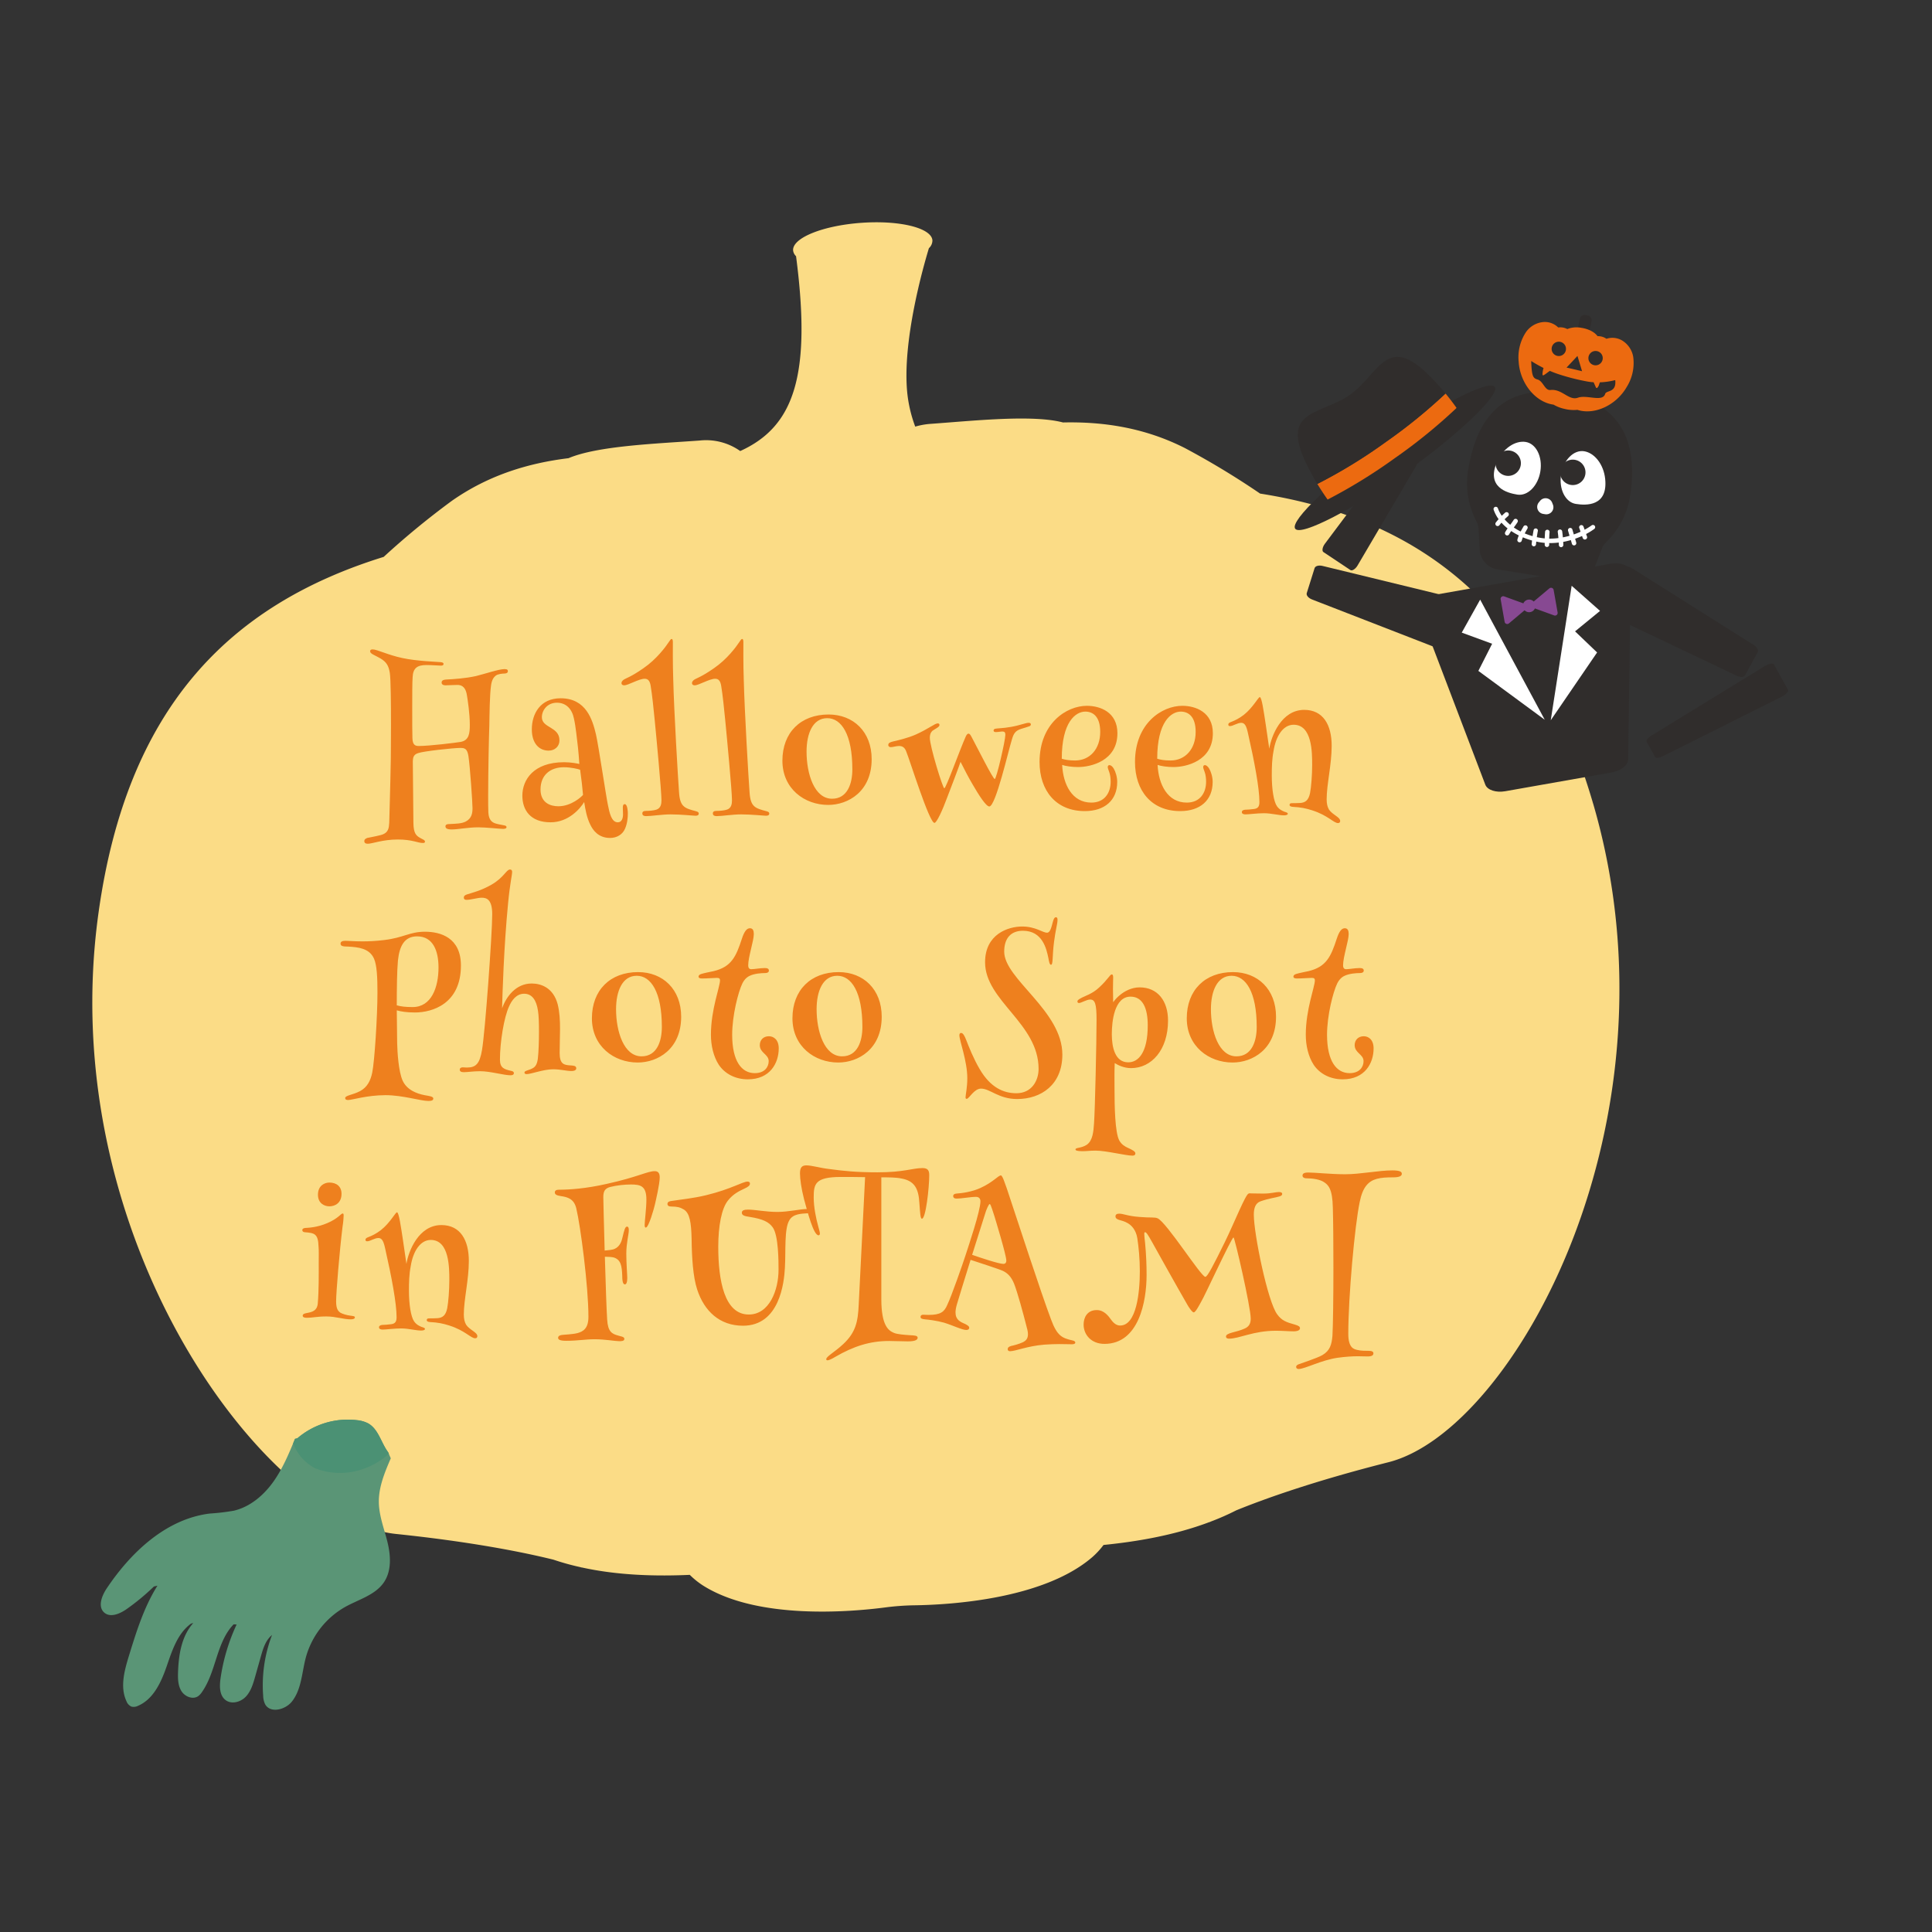 <?xml version="1.0" encoding="UTF-8" standalone="no"?>
<svg
   width="600"
   height="600"
   viewBox="0 0 600 600"
   version="1.1"
   id="svg3"
   sodipodi:docname="event_title_01.svg"
   inkscape:version="1.3.2 (091e20e, 2023-11-25, custom)"
   xmlns:inkscape="http://www.inkscape.org/namespaces/inkscape"
   xmlns:sodipodi="http://sodipodi.sourceforge.net/DTD/sodipodi-0.dtd"
   xmlns="http://www.w3.org/2000/svg"
   xmlns:svg="http://www.w3.org/2000/svg">
  <rect x="0" y="0" width="600" height="600" fill="#333333" stroke="none"/>
  <sodipodi:namedview
     id="namedview3"
     pagecolor="#ffffff"
     bordercolor="#000000"
     borderopacity="0.25"
     inkscape:showpageshadow="2"
     inkscape:pageopacity="0.0"
     inkscape:pagecheckerboard="0"
     inkscape:deskcolor="#d1d1d1"
     inkscape:zoom="1.2691877"
     inkscape:cx="297.82829"
     inkscape:cy="283.64599"
     inkscape:window-width="1646"
     inkscape:window-height="958"
     inkscape:window-x="912"
     inkscape:window-y="1073"
     inkscape:window-maximized="1"
     inkscape:current-layer="svg3" />
  <defs
     id="defs1">
    <clipPath
       id="clip-path">
      <rect
         id="長方形_206"
         data-name="長方形 206"
         width="90.056"
         height="90.101"
         fill="none"
         x="0"
         y="0" />
    </clipPath>
    <clipPath
       id="clip-path-3">
      <rect
         id="長方形_204"
         data-name="長方形 204"
         width="29.74"
         height="16.568"
         fill="none"
         x="0"
         y="0" />
    </clipPath>
    <clipPath
       id="clip-path-4">
      <rect
         id="長方形_207"
         data-name="長方形 207"
         width="135"
         height="141.437"
         fill="none"
         x="0"
         y="0" />
    </clipPath>
    <clipPath
       id="clip-path-5">
      <rect
         id="長方形_208"
         data-name="長方形 208"
         width="46.076"
         height="22.675"
         fill="#302d2c"
         x="0"
         y="0" />
    </clipPath>
  </defs>
  <g
     id="g5"
     transform="translate(-37.181,12.623)">
    <path
       id="パス_258"
       data-name="パス 258"
       d="m 531.981,237.086 c -17.793,-61.043 -53.404,-88.526 -103.468,-96.426 a 249.609,249.609 0 0 0 -23.382,-14.149 c -12.864,-6.507 -25.813,-8.201 -37.827,-7.936 -9.49,-2.491 -27.506,-0.544 -41.059,0.43 a 22.694,22.694 0 0 0 -4.829,0.862 42.346,42.346 0 0 1 -2.441,-10.147 c -1.766,-16.322 5.14,-40.193 6.685,-45.264 a 3.271,3.271 0 0 0 1.093,-2.431 c -0.281,-3.869 -10.192,-6.306 -22.137,-5.443 -11.945,0.864 -21.405,4.701 -21.128,8.571 a 2.914,2.914 0 0 0 0.916,1.787 c 4.812,36.926 -0.525,52.891 -17.338,60.51 a 18.368,18.368 0 0 0 -12.63,-3.258 c -13.557,0.981 -31.665,1.649 -40.693,5.478 -11.933,1.464 -24.503,5.001 -36.298,13.29 a 250,250 0 0 0 -21.107,17.363 c -48.408,15.018 -79.698,47.332 -88.529,110.295 -14.223,101.382 52.371,188.982 92.321,193.138 23.963,2.493 39.976,5.781 48.937,7.992 a 77.4,77.4 0 0 0 8.37,2.321 l 0.346,0.117 -0.006,-0.038 c 11.673,2.578 23.71,2.757 33.623,2.315 a 24.8,24.8 0 0 0 4.079,3.291 c 16.871,10.682 45.598,8.26 56.658,6.82 a 79.777,79.777 0 0 1 9.103,-0.658 c 11.151,-0.164 39.93,-1.896 55.089,-14.892 a 24.838,24.838 0 0 0 3.564,-3.844 c 9.873,-0.987 21.759,-2.897 32.941,-7.126 l 10e-4,0.038 c 0,0 0.129,-0.066 0.325,-0.164 a 77.625,77.625 0 0 0 7.946,-3.502 c 8.546,-3.477 23.925,-9.032 47.28,-14.943 38.943,-9.857 92.247,-106.12 63.598,-204.409"
       fill="#fbdc86" />
    <g
       id="Halloween_Photo_Spot_in_FUTAMI"
       style="font-size:60px;font-family:HennyPenny-Regular, 'Henny Penny';letter-spacing:0.06em;fill:#ee801e"
       aria-label="HalloweenPhoto Spotin FUTAMI">
      <path
         d="m 152.904,189.051 c -0.6,0 -0.78,0.24 -0.78,0.6 0,0.78 1.5,1.2 3.24,2.22 1.8,1.08 2.52,2.22 2.88,4.5 0.3,1.98 0.36,9.6 0.36,16.26 0,5.04 -0.06,9.42 -0.06,10.62 -0.12,7.56 -0.48,18.9 -0.48,19.62 -0.12,1.56 -0.12,3.18 -2.64,3.84 -1.86,0.48 -3.72,0.78 -4.2,0.9 -0.54,0.24 -0.9,0.42 -0.9,1.02 0,0.48 0.36,0.78 1.08,0.78 1.38,0 4.62,-1.32 9.3,-1.32 4.56,0 6.18,1.08 7.8,1.08 0.36,0 0.66,-0.06 0.66,-0.42 0,-0.48 -0.72,-0.72 -1.38,-1.08 -1.26,-0.72 -2.22,-1.32 -2.22,-4.98 0,-3.84 -0.18,-15.48 -0.18,-18.9 0.06,-0.9 0.06,-2.04 1.62,-2.52 1.56,-0.6 11.04,-1.62 13.14,-1.62 1.38,0 2.16,0.24 2.52,2.58 0.48,3.12 1.26,14.4 1.26,16.14 0,1.5 -0.24,3.24 -2.22,4.2 -1.32,0.6 -2.7,0.6 -4.92,0.72 -0.72,0 -1.26,0.12 -1.26,0.72 0,0.48 0.3,0.96 1.92,0.96 1.98,0 5.04,-0.66 8.28,-0.66 2.4,0 6.66,0.48 7.62,0.48 1.08,0 1.14,-0.36 1.14,-0.54 0,-0.24 -0.12,-0.42 -0.66,-0.54 -1.14,-0.24 -2.1,-0.36 -2.94,-0.66 -0.78,-0.3 -1.92,-0.9 -2.04,-3.36 -0.06,-1.26 -0.06,-3.06 -0.06,-5.16 0,-7.56 0.24,-18.84 0.36,-21.66 0.06,-3.66 0.12,-9.84 0.54,-12.66 0.24,-1.74 0.84,-2.52 1.44,-3 0.66,-0.54 2.16,-0.66 2.7,-0.66 0.54,0 1.08,-0.18 1.08,-0.72 0,-0.36 -0.12,-0.66 -1.02,-0.66 -1.8,0 -5.94,1.44 -8.88,2.16 -3.24,0.72 -6.9,0.96 -9.24,1.08 -1.26,0.06 -1.44,0.54 -1.44,0.96 0,0.48 0.42,0.84 1.2,0.84 0.78,0 2.34,-0.12 3.66,-0.12 0.96,0 2.52,0.18 3,3.18 0.24,1.44 0.9,5.7 0.9,9.18 0,2.58 -0.18,4.86 -2.88,5.34 -1.44,0.24 -9.66,1.26 -12.96,1.26 -1.14,0 -1.92,-0.36 -1.98,-2.4 -0.06,-0.9 -0.06,-5.34 -0.06,-9.84 0,-3.72 0,-7.5 0.12,-9.12 0.12,-2.88 1.5,-3.78 4.26,-3.78 1.86,0 3.66,0.18 4.5,0.18 0.42,0 0.84,-0.06 0.84,-0.54 0,-0.36 -0.36,-0.48 -0.9,-0.54 -1.2,-0.12 -7.32,-0.3 -11.82,-1.26 -4.56,-0.96 -7.92,-2.7 -9.3,-2.7 z m 54.66,31.44 c 1.86,0 3.36,-1.26 3.36,-3.18 0,-4.32 -5.46,-3.78 -5.46,-7.2 0,-2.1 1.62,-4.5 4.68,-4.5 2.82,0 4.68,1.92 5.28,4.92 0.6,2.64 0.9,6.24 1.26,9.06 0.18,1.68 0.3,3.36 0.42,5.04 -0.54,-0.12 -2.52,-0.54 -4.74,-0.54 -9.54,0 -12.96,5.52 -12.96,10.38 0,4.56 2.58,8.28 8.76,8.28 5.64,0 9.24,-4.32 10.44,-6.3 0.36,2.34 0.84,4.98 1.92,7.08 0.78,1.62 2.46,4.08 6.12,4.08 2.16,0 3.9,-1.14 4.62,-2.82 0.72,-1.62 0.9,-3.42 0.9,-4.8 0,-0.6 -0.12,-2.88 -0.96,-2.88 -0.48,0 -0.6,0.48 -0.6,1.08 0,0.54 0.06,1.38 0.06,2.1 0,1.26 -0.42,2.46 -1.62,2.46 -1.98,0 -2.58,-2.94 -3.06,-5.34 -0.48,-2.04 -2.94,-18.6 -3.72,-21.96 -1.08,-4.56 -3.06,-11.22 -10.98,-11.22 -6.3,0 -8.94,4.8 -8.94,9.66 0,4.44 2.34,6.6 5.22,6.6 z m 9.78,5.94 c 0.06,0.42 0.3,2.4 0.54,4.2 l 0.36,3.6 c -0.42,0.54 -3.6,3.54 -7.68,3.54 -2.46,0 -5.52,-1.08 -5.52,-5.22 0,-4.56 3.12,-6.9 7.26,-6.9 2.1,0 4.5,0.54 5.04,0.78 z m 28.8,-39.6 c 0,-0.48 -0.06,-1.02 -0.36,-1.02 -0.3,0 -0.48,0.36 -0.9,0.96 -0.96,1.44 -3.72,5.28 -7.92,8.16 -3.96,2.76 -5.46,3.06 -6.18,3.6 -0.36,0.3 -0.6,0.6 -0.6,0.96 0,0.54 0.42,0.72 0.84,0.72 1.26,0 4.56,-2.04 6.36,-2.04 1.14,0 1.62,0.78 1.86,2.16 0.48,2.82 0.9,7.08 1.26,10.68 0.48,4.86 2.1,22.08 2.1,24.9 0,1.08 -0.18,2.4 -1.5,2.88 -0.84,0.3 -2.28,0.42 -3.3,0.42 -0.78,0 -1.14,0.24 -1.14,0.78 0,0.72 0.66,0.84 1.2,0.84 1.56,0 4.98,-0.54 7.56,-0.54 3.24,0 7.08,0.42 7.8,0.42 0.72,0 0.96,-0.3 0.96,-0.66 0,-0.3 -0.12,-0.54 -0.78,-0.72 -3.6,-0.96 -5.04,-1.32 -5.34,-5.88 -0.36,-4.92 -1.56,-25.14 -1.8,-34.98 -0.18,-4.68 -0.12,-10.8 -0.12,-11.64 z m 21.9,0 c 0,-0.48 -0.06,-1.02 -0.36,-1.02 -0.3,0 -0.48,0.36 -0.9,0.96 -0.96,1.44 -3.72,5.28 -7.92,8.16 -3.96,2.76 -5.46,3.06 -6.18,3.6 -0.36,0.3 -0.6,0.6 -0.6,0.96 0,0.54 0.42,0.72 0.84,0.72 1.26,0 4.56,-2.04 6.36,-2.04 1.14,0 1.62,0.78 1.86,2.16 0.48,2.82 0.9,7.08 1.26,10.68 0.48,4.86 2.1,22.08 2.1,24.9 0,1.08 -0.18,2.4 -1.5,2.88 -0.84,0.3 -2.28,0.42 -3.3,0.42 -0.78,0 -1.14,0.24 -1.14,0.78 0,0.72 0.66,0.84 1.2,0.84 1.56,0 4.98,-0.54 7.56,-0.54 3.24,0 7.08,0.42 7.8,0.42 0.72,0 0.96,-0.3 0.96,-0.66 0,-0.3 -0.12,-0.54 -0.78,-0.72 -3.6,-0.96 -5.04,-1.32 -5.34,-5.88 -0.36,-4.92 -1.56,-25.14 -1.8,-34.98 -0.18,-4.68 -0.12,-10.8 -0.12,-11.64 z m 12.12,36.78 c 0,8.7 6.84,13.74 14.22,13.74 6.18,0 13.5,-4.14 13.5,-14.22 0,-8.52 -5.7,-13.86 -13.38,-13.86 -8.64,0 -14.34,5.58 -14.34,14.34 z m 13.92,-13.2 c 4.44,0 7.8,5.1 7.8,15.9 0,4.38 -1.5,9.12 -6.3,9.12 -5.52,0 -7.92,-7.74 -7.92,-14.64 0,-5.58 1.92,-10.38 6.42,-10.38 z m 34.86,2.16 c 0,-0.36 -0.18,-0.54 -0.54,-0.54 -0.9,0 -2.76,1.62 -6.72,3.42 -2.52,1.14 -5.94,1.92 -7.26,2.22 -0.84,0.24 -1.38,0.42 -1.38,1.08 0,0.48 0.42,0.66 0.78,0.66 0.72,0 1.62,-0.36 2.58,-0.36 0.9,0 1.68,0.36 2.16,1.56 1.14,2.7 7.2,22.32 8.82,22.32 0.72,0 2.58,-4.2 3.78,-7.44 0.6,-1.5 4.08,-10.68 4.32,-11.52 1.32,2.64 2.52,4.92 3.72,6.96 1.98,3.42 4.2,6.9 5.22,6.9 1.98,0 5.94,-17.46 7.02,-20.82 0.54,-1.92 1.14,-2.7 2.76,-3.24 1.08,-0.36 2.04,-0.6 2.64,-0.84 0.3,-0.12 0.48,-0.3 0.48,-0.6 0,-0.3 -0.24,-0.48 -0.66,-0.48 -0.96,0 -2.7,0.78 -5.46,1.26 -2.64,0.48 -4.38,0.42 -5.04,0.6 -0.24,0.12 -0.42,0.24 -0.42,0.54 0,0.24 0.18,0.48 0.66,0.48 0.78,0 1.56,-0.18 2.1,-0.18 0.66,0 0.9,0.3 0.9,1.02 0,1.74 -2.76,13.74 -3.3,13.74 -0.54,0 -5.28,-9.48 -7.26,-13.2 -0.3,-0.54 -0.54,-0.9 -0.9,-0.9 -0.3,0 -0.6,0.36 -0.84,0.9 -1.86,4.14 -6.12,16.08 -6.66,16.08 -0.48,0 -4.5,-13.02 -4.5,-15.72 0,-0.78 0.18,-1.56 0.84,-2.16 0.72,-0.54 2.16,-1.14 2.16,-1.74 z m 54.12,13.5 c -0.42,-0.72 -0.96,-1.08 -1.32,-1.08 -0.36,0 -0.54,0.24 -0.54,0.6 0,0.3 0.18,0.84 0.42,1.44 0.36,0.96 0.48,2.1 0.48,3.12 0,3.42 -1.86,6.48 -6,6.48 -5.94,0 -8.76,-5.58 -9.06,-11.7 1.02,0.36 3,0.66 4.92,0.66 4.02,0 12.24,-1.92 12.24,-10.5 0,-6.54 -5.34,-8.52 -9.48,-8.52 -6.3,0 -14.7,5.4 -14.7,17.46 0,8.88 5.1,15.24 14.04,15.24 6.18,0 10.08,-3.36 10.08,-9.06 0,-1.56 -0.54,-3.24 -1.08,-4.14 z m -16.14,-3.06 c 0,-11.46 4.32,-14.64 7.32,-14.64 2.34,0 4.62,1.5 4.62,6.3 0,5.34 -3.24,8.88 -7.8,8.88 -1.98,0 -3.12,-0.24 -4.14,-0.54 z m 45.78,3.06 c -0.42,-0.72 -0.96,-1.08 -1.32,-1.08 -0.36,0 -0.54,0.24 -0.54,0.6 0,0.3 0.18,0.84 0.42,1.44 0.36,0.96 0.48,2.1 0.48,3.12 0,3.42 -1.86,6.48 -6,6.48 -5.94,0 -8.76,-5.58 -9.06,-11.7 1.02,0.36 3,0.66 4.92,0.66 4.02,0 12.24,-1.92 12.24,-10.5 0,-6.54 -5.34,-8.52 -9.48,-8.52 -6.3,0 -14.7,5.4 -14.7,17.46 0,8.88 5.1,15.24 14.04,15.24 6.18,0 10.08,-3.36 10.08,-9.06 0,-1.56 -0.54,-3.24 -1.08,-4.14 z m -16.14,-3.06 c 0,-11.46 4.32,-14.64 7.32,-14.64 2.34,0 4.62,1.5 4.62,6.3 0,5.34 -3.24,8.88 -7.8,8.88 -1.98,0 -3.12,-0.24 -4.14,-0.54 z m 31.86,-19.14 c -0.48,0 -2.1,3.24 -4.98,5.52 -1.5,1.14 -2.76,1.74 -3.84,2.16 -0.48,0.18 -0.96,0.36 -0.96,0.84 0,0.36 0.18,0.48 0.54,0.48 0.9,0 2.28,-1.02 3.48,-1.02 1.14,0 1.62,1.08 2.1,3.3 1.98,8.7 3.54,16.98 3.54,21.3 0,1.26 -0.36,1.98 -1.62,2.16 -1.32,0.18 -1.86,0.18 -2.94,0.24 -0.66,0.12 -0.9,0.36 -0.9,0.72 0,0.48 0.42,0.72 1.14,0.72 1.02,0 3.6,-0.36 5.76,-0.36 2.22,0 4.56,0.66 6.18,0.66 0.84,0 1.2,-0.24 1.2,-0.48 0,-0.3 -0.3,-0.42 -1.08,-0.66 -0.6,-0.24 -1.56,-0.66 -2.28,-1.68 -1.02,-1.44 -1.62,-5.28 -1.62,-9.54 0,-2.58 0.06,-5.16 0.54,-7.56 0.72,-4.74 3,-8.22 6.24,-8.22 5.76,0 5.76,8.58 5.76,12.54 0,2.94 -0.3,6.9 -0.66,8.7 -0.48,2.28 -1.5,2.94 -3.06,3.06 -1.02,0.06 -2.1,0.06 -2.64,0.06 -0.42,0 -0.66,0.18 -0.66,0.54 0,0.36 0.36,0.54 1.02,0.6 2.46,0.12 4.14,0.48 6,1.08 4.92,1.56 6.66,3.96 8.04,3.96 0.48,0 0.66,-0.3 0.66,-0.66 0,-1.2 -2.4,-1.92 -3.48,-3.54 -0.48,-0.84 -0.72,-1.8 -0.72,-3.18 0,-4.62 1.56,-10.8 1.56,-16.62 0,-6.48 -2.64,-11.16 -8.52,-11.16 -7.14,0 -10.26,8.22 -10.86,12.06 l -1.08,-7.38 c -0.66,-4.32 -1.26,-8.64 -1.86,-8.64 z"
         id="path3" />
      <path
         d="m 169.164,276.731 c -4.8,0 -6.6,1.86 -12.66,2.58 -2.4,0.3 -4.74,0.42 -6.66,0.42 -2.58,0 -4.56,-0.18 -5.4,-0.18 -1.02,0 -1.5,0.3 -1.5,0.84 0,0.72 0.48,0.96 2.46,0.96 2.94,0.18 6.48,0.48 7.92,3.72 0.9,2.04 1.08,5.76 1.08,10.56 0,7.26 -0.9,21.36 -1.62,24.84 -0.54,2.58 -1.56,4.56 -3.78,5.76 -2.28,1.2 -4.62,1.32 -4.62,2.16 0,0.6 0.66,0.6 0.96,0.6 1.2,0 5.76,-1.5 11.58,-1.5 5.34,0 10.86,1.8 13.32,1.8 1.2,0 1.5,-0.3 1.5,-0.78 0,-0.66 -1.44,-0.78 -2.7,-1.02 -2.46,-0.48 -5.52,-1.62 -6.84,-4.56 -1.26,-2.82 -1.62,-8.82 -1.68,-11.58 0,-1.26 -0.06,-6.24 -0.12,-10.2 1.26,0.36 3.06,0.66 5.64,0.66 5.34,0 14.28,-2.64 14.28,-14.58 0,-8.64 -6.3,-10.5 -11.16,-10.5 z m -8.4,8.94 c 0.48,-4.56 2.04,-7.5 5.94,-7.5 5.04,0 6.66,4.62 6.66,9.66 0,6.12 -2.16,12.3 -8.04,12.3 -2.22,0 -3.66,-0.18 -4.92,-0.54 0,-5.16 0.06,-10.68 0.36,-13.92 z m 34.8,-28.26 c -1.14,0 -1.86,2.46 -5.7,4.68 -3.36,1.92 -5.82,2.46 -7.68,3.06 -0.66,0.24 -0.96,0.48 -0.96,0.96 0,0.48 0.24,0.72 0.84,0.72 1.38,0 3.36,-0.66 4.74,-0.66 1.44,0 3.24,0.48 3.24,5.1 0,6.24 -2.22,36.78 -3.18,42.24 -0.72,4.26 -1.92,5.4 -4.68,5.4 -0.48,0 -0.96,-0.06 -1.32,-0.06 -0.54,0 -0.9,0.24 -0.9,0.72 0,0.54 0.42,0.78 1.26,0.78 1.2,0 2.88,-0.3 5.04,-0.3 3.24,0 7.32,1.26 9.48,1.26 0.66,0 1.02,-0.24 1.02,-0.66 0,-0.48 -0.36,-0.6 -0.9,-0.72 -2.1,-0.48 -3.42,-0.9 -3.42,-3.48 0,-5.46 1.26,-13.14 2.82,-16.5 0.84,-1.92 2.28,-3.96 4.68,-3.96 2.52,0 3.84,2.04 4.32,5.34 0.24,1.5 0.3,3.9 0.3,6.48 0,3.06 -0.12,6.42 -0.36,8.4 -0.24,1.8 -0.84,2.46 -1.44,2.82 -0.48,0.3 -1.08,0.54 -1.86,0.78 -0.66,0.24 -0.84,0.36 -0.84,0.66 0,0.18 0.06,0.48 0.66,0.48 1.44,0 5.22,-1.5 8.22,-1.5 2.34,0 4.14,0.54 5.7,0.54 1.14,0 1.5,-0.42 1.5,-0.84 0,-0.84 -0.96,-0.84 -1.74,-0.9 -2.04,-0.12 -3.42,-0.36 -3.42,-3.84 0,-2.7 0.12,-5.34 0.12,-7.44 0,-2.82 -0.12,-5.16 -0.72,-7.68 -1.38,-5.22 -5.22,-6.48 -8.1,-6.48 -4.86,0 -7.92,4.08 -9.18,7.74 0.12,-4.44 0.54,-19.02 1.86,-32.58 0.6,-6.36 1.26,-8.76 1.26,-9.84 0,-0.3 -0.12,-0.72 -0.66,-0.72 z m 25.44,46.2 c 0,8.7 6.84,13.74 14.22,13.74 6.18,0 13.5,-4.14 13.5,-14.22 0,-8.52 -5.7,-13.86 -13.38,-13.86 -8.64,0 -14.34,5.58 -14.34,14.34 z m 13.92,-13.2 c 4.44,0 7.8,5.1 7.8,15.9 0,4.38 -1.5,9.12 -6.3,9.12 -5.52,0 -7.92,-7.74 -7.92,-14.64 0,-5.58 1.92,-10.38 6.42,-10.38 z m 19.98,-0.54 c -0.54,0.18 -0.78,0.48 -0.78,0.78 0,0.42 0.36,0.6 1.08,0.6 1.62,0 3.72,-0.18 4.5,-0.18 0.66,0 1.08,0.06 1.08,0.78 0,1.98 -2.82,9 -2.82,16.86 0,3.36 0.78,6.78 2.46,9.36 1.86,2.76 5.1,4.5 9,4.5 6.9,0 9.6,-5.04 9.6,-9.6 0,-2.7 -1.56,-3.78 -3.06,-3.78 -1.74,0 -2.82,1.2 -2.82,2.76 0,2.46 2.76,2.82 2.76,4.98 0,1.74 -1.2,3.72 -4.32,3.72 -4.02,0 -7.02,-3.6 -7.02,-11.94 0,-5.94 1.86,-13.26 3.18,-15.96 0.42,-0.84 1.08,-1.74 2.16,-2.28 1.56,-0.78 3.78,-0.9 4.86,-0.9 0.72,0 1.2,-0.24 1.2,-0.78 0,-0.54 -0.42,-0.78 -1.26,-0.78 -1.44,0 -3.24,0.36 -4.2,0.36 -0.78,0 -0.96,-0.6 -0.96,-1.2 0,-2.64 1.74,-7.62 1.74,-9.72 0,-1.08 -0.3,-1.8 -1.2,-1.8 -0.96,0 -1.74,0.9 -2.52,3.3 -1.8,5.52 -3.24,8.7 -8.76,10.02 -1.38,0.3 -3,0.6 -3.9,0.9 z m 28.38,13.74 c 0,8.7 6.84,13.74 14.22,13.74 6.18,0 13.5,-4.14 13.5,-14.22 0,-8.52 -5.7,-13.86 -13.38,-13.86 -8.64,0 -14.34,5.58 -14.34,14.34 z m 13.92,-13.2 c 4.44,0 7.8,5.1 7.8,15.9 0,4.38 -1.5,9.12 -6.3,9.12 -5.52,0 -7.92,-7.74 -7.92,-14.64 0,-5.58 1.92,-10.38 6.42,-10.38 z m 57.42,-15.3 c -4.32,0 -11.52,2.34 -11.52,11.1 0,12 16.62,18.96 16.62,33.12 0,3.6 -2.1,7.56 -6.9,7.56 -3.96,0 -8.04,-1.74 -11.4,-7.5 -1.92,-3.24 -3.42,-7.08 -4.14,-8.94 -0.54,-1.38 -1.02,-2.28 -1.62,-2.28 -0.42,0 -0.54,0.36 -0.54,0.72 0,1.62 2.46,7.98 2.46,13.32 0,2.94 -0.54,5.22 -0.54,5.88 0,0.3 0,0.54 0.36,0.54 0.72,0 2.28,-3.18 4.44,-3.18 2.82,0 5.46,3.24 11.22,3.24 7.44,0 14.04,-4.44 14.04,-13.8 0,-13.62 -18.06,-23.46 -18.06,-31.98 0,-4.26 2.16,-6.48 5.82,-6.48 6.06,0 7.32,5.58 7.92,8.58 0.12,0.6 0.3,1.98 0.78,1.98 0.72,0 0.36,-2.52 0.96,-7.14 0.48,-3.78 1.08,-5.58 1.08,-6.78 0,-0.54 -0.12,-0.84 -0.48,-0.84 -0.54,0 -0.78,0.72 -1.02,1.62 -0.36,1.26 -0.72,3.18 -1.74,3.18 -1.44,0 -3.54,-1.92 -7.74,-1.92 z m 28.26,15.9 c 0,-0.54 -0.06,-1.02 -0.42,-1.02 -0.6,0 -1.14,1.5 -3.96,4.08 -2.1,1.98 -4.38,2.58 -5.64,3.3 -0.96,0.48 -1.08,0.78 -1.08,1.02 0,0.3 0.18,0.48 0.48,0.48 0.72,0 2.34,-1.08 3.48,-1.08 1.5,0 1.98,1.32 1.98,6.3 0,6.72 -0.48,28.14 -0.78,32.1 -0.18,2.52 -0.36,5.4 -2.28,6.72 -1.8,1.14 -3.48,0.78 -3.48,1.44 0,0.3 0.48,0.54 2.22,0.54 1.26,0 2.28,-0.18 4.02,-0.18 3.24,0 9.36,1.56 11.46,1.56 0.66,0 0.9,-0.3 0.9,-0.72 0,-0.6 -1.08,-1.14 -2.28,-1.68 -0.96,-0.42 -2.04,-1.08 -2.7,-2.28 -1.38,-2.46 -1.5,-10.92 -1.5,-16.14 0,-3.3 -0.06,-4.74 0.06,-7.92 1.08,0.66 2.88,1.56 5.1,1.56 6.3,0 11.46,-5.64 11.46,-14.76 0,-6.06 -3.18,-10.32 -8.82,-10.32 -2.52,0 -4.68,1.2 -6.06,2.34 -0.84,0.66 -1.56,1.44 -2.16,2.28 0,-2.34 -0.06,-2.28 -0.06,-4.14 0,-1.62 0.06,-2.88 0.06,-3.48 z m 5.4,5.88 c 3.84,0 5.34,3.72 5.34,8.88 0,8.46 -2.88,11.52 -6.06,11.52 -4.08,0 -5.1,-4.62 -5.1,-8.76 0,-3.96 0.78,-11.64 5.82,-11.64 z m 17.46,6.72 c 0,8.7 6.84,13.74 14.22,13.74 6.18,0 13.5,-4.14 13.5,-14.22 0,-8.52 -5.7,-13.86 -13.38,-13.86 -8.64,0 -14.34,5.58 -14.34,14.34 z m 13.92,-13.2 c 4.44,0 7.8,5.1 7.8,15.9 0,4.38 -1.5,9.12 -6.3,9.12 -5.52,0 -7.92,-7.74 -7.92,-14.64 0,-5.58 1.92,-10.38 6.42,-10.38 z m 19.98,-0.54 c -0.54,0.18 -0.78,0.48 -0.78,0.78 0,0.42 0.36,0.6 1.08,0.6 1.62,0 3.72,-0.18 4.5,-0.18 0.66,0 1.08,0.06 1.08,0.78 0,1.98 -2.82,9 -2.82,16.86 0,3.36 0.78,6.78 2.46,9.36 1.86,2.76 5.1,4.5 9,4.5 6.9,0 9.6,-5.04 9.6,-9.6 0,-2.7 -1.56,-3.78 -3.06,-3.78 -1.74,0 -2.82,1.2 -2.82,2.76 0,2.46 2.76,2.82 2.76,4.98 0,1.74 -1.2,3.72 -4.32,3.72 -4.02,0 -7.02,-3.6 -7.02,-11.94 0,-5.94 1.86,-13.26 3.18,-15.96 0.42,-0.84 1.08,-1.74 2.16,-2.28 1.56,-0.78 3.78,-0.9 4.86,-0.9 0.72,0 1.2,-0.24 1.2,-0.78 0,-0.54 -0.42,-0.78 -1.26,-0.78 -1.44,0 -3.24,0.36 -4.2,0.36 -0.78,0 -0.96,-0.6 -0.96,-1.2 0,-2.64 1.74,-7.62 1.74,-9.72 0,-1.08 -0.3,-1.8 -1.2,-1.8 -0.96,0 -1.74,0.9 -2.52,3.3 -1.8,5.52 -3.24,8.7 -8.76,10.02 -1.38,0.3 -3,0.6 -3.9,0.9 z"
         id="path4" />
      <path
         d="m 139.464,354.631 c -1.44,0 -3.54,0.9 -3.54,3.78 0,2.7 2.04,3.6 3.54,3.6 1.68,0 3.78,-0.96 3.78,-3.9 0,-2.22 -1.5,-3.48 -3.78,-3.48 z m 4.14,9.6 c -0.54,0 -1.38,1.56 -4.8,3 -3.06,1.32 -5.76,1.44 -6.84,1.5 -0.6,0.06 -0.9,0.3 -0.9,0.66 0,0.42 0.3,0.6 0.72,0.66 2.94,0.24 4.2,0.36 4.32,4.38 0.12,1.26 0.06,3.06 0.06,5.22 0,3.6 0.06,8.28 -0.3,12.6 -0.24,2.22 -1.74,2.58 -3.3,2.88 -0.6,0.12 -1.38,0.24 -1.38,0.84 0,0.54 0.66,0.66 1.32,0.66 1.62,0 3.18,-0.42 6,-0.42 3,0 5.28,0.9 7.62,0.9 0.84,0 1.26,-0.24 1.26,-0.6 0,-0.42 -0.54,-0.42 -1.38,-0.54 -1.02,-0.12 -2.52,-0.54 -3.18,-0.96 -0.6,-0.48 -1.26,-1.08 -1.26,-3.48 0,-2.82 1.08,-15.78 1.98,-23.04 0.24,-1.5 0.36,-3 0.36,-3.6 0,-0.42 -0.06,-0.66 -0.3,-0.66 z m 16.86,-0.36 c -0.48,0 -2.1,3.24 -4.98,5.52 -1.5,1.14 -2.76,1.74 -3.84,2.16 -0.48,0.18 -0.96,0.36 -0.96,0.84 0,0.36 0.18,0.48 0.54,0.48 0.9,0 2.28,-1.02 3.48,-1.02 1.14,0 1.62,1.08 2.1,3.3 1.98,8.7 3.54,16.98 3.54,21.3 0,1.26 -0.36,1.98 -1.62,2.16 -1.32,0.18 -1.86,0.18 -2.94,0.24 -0.66,0.12 -0.9,0.36 -0.9,0.72 0,0.48 0.42,0.72 1.14,0.72 1.02,0 3.6,-0.36 5.76,-0.36 2.22,0 4.56,0.66 6.18,0.66 0.84,0 1.2,-0.24 1.2,-0.48 0,-0.3 -0.3,-0.42 -1.08,-0.66 -0.6,-0.24 -1.56,-0.66 -2.28,-1.68 -1.02,-1.44 -1.62,-5.28 -1.62,-9.54 0,-2.58 0.06,-5.16 0.54,-7.56 0.72,-4.74 3,-8.22 6.24,-8.22 5.76,0 5.76,8.58 5.76,12.54 0,2.94 -0.3,6.9 -0.66,8.7 -0.48,2.28 -1.5,2.94 -3.06,3.06 -1.02,0.06 -2.1,0.06 -2.64,0.06 -0.42,0 -0.66,0.18 -0.66,0.54 0,0.36 0.36,0.54 1.02,0.6 2.46,0.12 4.14,0.48 6,1.08 4.92,1.56 6.66,3.96 8.04,3.96 0.48,0 0.66,-0.3 0.66,-0.66 0,-1.2 -2.4,-1.92 -3.48,-3.54 -0.48,-0.84 -0.72,-1.8 -0.72,-3.18 0,-4.62 1.56,-10.8 1.56,-16.62 0,-6.48 -2.64,-11.16 -8.52,-11.16 -7.14,0 -10.26,8.22 -10.86,12.06 l -1.08,-7.38 c -0.66,-4.32 -1.26,-8.64 -1.86,-8.64 z m 80.04,-12.78 c -2.28,0 -5.16,1.8 -14.94,3.96 -6.36,1.44 -11.46,1.8 -14.76,1.8 -0.72,0 -1.32,0.18 -1.32,0.84 0,0.72 0.72,0.96 1.86,1.14 2.1,0.3 4.08,0.84 4.8,3.78 1.32,5.46 3.78,24.24 3.78,33.72 0,3.66 -1.68,4.56 -3.36,5.04 -1.56,0.42 -4.26,0.48 -4.98,0.6 -0.72,0.12 -1.08,0.42 -1.08,0.84 0,0.48 0.3,0.96 2.52,0.96 3.6,0 5.94,-0.48 8.82,-0.48 3.18,0 6.42,0.6 7.62,0.6 0.66,0 1.62,0 1.62,-0.72 0,-0.72 -1.26,-0.78 -1.92,-1.02 -1.98,-0.54 -3.18,-1.2 -3.42,-4.92 -0.18,-2.46 -0.48,-11.22 -0.72,-19.56 1.02,0 2.16,0.06 2.82,0.24 2.16,0.72 2.46,2.58 2.58,5.7 0,2.1 0.36,2.64 0.84,2.64 0.42,0 0.72,-0.66 0.72,-1.98 0,-0.96 -0.3,-4.5 -0.3,-7.56 0,-3.36 0.78,-5.94 0.78,-7.32 0,-0.72 -0.18,-1.08 -0.54,-1.08 -0.6,0 -0.84,0.9 -1.44,3.42 -0.24,1.08 -0.78,2.76 -2.4,3.48 -0.78,0.36 -2.04,0.42 -3.12,0.54 -0.24,-8.4 -0.42,-16.02 -0.42,-16.56 0,-1.68 0.36,-2.7 2.1,-3.18 2.1,-0.54 4.56,-0.78 6.48,-0.78 2.94,0 4.8,0.42 4.8,4.68 0,2.82 -0.54,6.6 -0.54,7.92 0,0.66 0.18,0.78 0.36,0.78 0.9,0 2.58,-6.06 2.82,-7.14 0.24,-1.08 1.5,-6.36 1.5,-8.46 0,-1.5 -0.66,-1.92 -1.56,-1.92 z m 28.8,3.24 c -1.44,0 -5.1,2.34 -12.72,4.2 -4.2,1.02 -7.74,1.32 -11.16,1.86 -0.66,0.12 -0.96,0.42 -0.96,0.84 0,0.54 0.36,0.84 1.14,0.84 1.8,0 2.82,0.24 3.9,0.9 1.92,1.14 2.34,4.14 2.46,9.12 0.06,5.64 0.42,11.82 1.74,15.78 2.16,6.6 6.9,11.22 14.22,11.22 11.34,0 12.78,-13.32 13.02,-18.06 0.3,-5.34 -0.24,-12.06 1.38,-14.7 1.14,-2.04 3.84,-2.04 5.7,-2.16 0.9,-0.06 1.5,-0.18 1.5,-0.66 0,-0.42 -0.36,-0.66 -1.74,-0.66 -2.16,0 -5.7,0.9 -9.12,0.9 -3.78,0 -6.9,-0.72 -9.18,-0.72 -1.2,0 -1.92,0.24 -1.92,0.96 0,0.84 0.84,1.08 2.52,1.32 4.08,0.66 5.88,1.56 7.08,3.24 1.8,2.52 1.8,10.62 1.8,13.14 0,6.3 -2.82,13.92 -9.24,13.92 -7.56,0 -9.48,-10.5 -9.48,-21.06 0,-6.42 1.02,-11.94 3.06,-14.4 1.56,-1.98 3.54,-2.94 4.98,-3.6 1.32,-0.6 1.8,-1.02 1.8,-1.62 0,-0.42 -0.3,-0.6 -0.78,-0.6 z m 18.3,-5.04 c -1.62,0 -1.98,0.96 -1.98,2.52 0,1.74 0.42,4.68 1.26,7.98 1.08,3.96 2.94,11.22 4.5,11.22 0.36,0 0.42,-0.36 0.42,-0.54 0,-0.54 -0.3,-1.32 -0.54,-2.34 -0.6,-2.16 -1.38,-5.76 -1.38,-8.82 0,-4.2 0.36,-6.42 8.46,-6.42 2.94,0 3.84,0 7.5,0.06 l -1.98,39.54 c -0.24,5.34 -0.9,8.64 -4.8,12.3 -2.7,2.52 -5.28,3.84 -5.28,4.68 0,0.24 0.12,0.36 0.36,0.36 0.54,0 1.56,-0.54 2.46,-1.08 5.7,-3.3 10.74,-4.92 16.68,-4.92 1.98,0 3.84,0.12 5.82,0.12 2.58,0 3.06,-0.6 3.06,-1.14 0,-0.66 -0.96,-0.72 -2.52,-0.78 -1.44,-0.12 -3.72,-0.24 -4.86,-0.72 -1.68,-0.72 -3.9,-2.22 -3.9,-10.5 v -37.8 c 2.28,0 4.56,0 6.24,0.36 4.02,0.72 5.34,3.06 5.58,7.68 0.24,3.12 0.3,4.8 0.78,4.8 1.2,0.12 2.28,-9.66 2.28,-13.5 0,-1.38 -0.36,-2.22 -2.1,-2.22 -3.12,0 -5.7,1.32 -13.98,1.32 -6.54,0 -10.5,-0.42 -14.94,-1.02 -2.76,-0.3 -5.46,-1.14 -7.14,-1.14 z m 60.42,3.12 c -0.84,0 -2.4,2.1 -6.36,3.9 -2.46,1.14 -5.58,1.62 -7.44,1.74 -0.66,0.06 -1.02,0.3 -1.02,0.78 0,0.48 0.36,0.78 1.08,0.78 1.5,0 4.32,-0.54 6,-0.54 0.96,0 1.38,0.6 1.38,1.38 0,3 -3.72,13.92 -4.68,16.92 -0.72,2.22 -4.2,12.3 -5.64,15.3 -0.9,2.1 -2.04,3.06 -5.76,3.06 -0.78,0 -1.44,-0.06 -1.68,-0.06 -0.6,0 -0.84,0.3 -0.84,0.66 0,0.54 0.42,0.66 1.38,0.78 0.96,0.06 3.72,0.42 5.88,1.02 2.76,0.84 5.64,2.28 6.96,2.28 0.6,0 0.9,-0.3 0.9,-0.66 0,-0.54 -0.6,-0.84 -1.26,-1.2 -1.56,-0.66 -3,-1.32 -3,-3.6 0,-0.6 0.12,-1.44 0.42,-2.46 0.48,-1.74 2.4,-7.8 4.26,-13.86 2.34,0.78 8.88,2.88 10.02,3.42 1.38,0.66 2.58,1.74 3.48,3.96 1.08,2.76 2.76,8.88 4.14,14.34 0.12,0.42 0.18,1.08 0.18,1.38 0,1.44 -0.72,2.04 -1.5,2.46 -1.26,0.6 -3.18,1.08 -3.78,1.2 -0.78,0.24 -1.02,0.54 -1.02,1.02 0,0.36 0.3,0.6 0.72,0.6 1.68,0 5.4,-1.62 10.62,-2.04 1.68,-0.12 3.3,-0.18 4.68,-0.18 1.74,0 3.06,0.06 3.9,0.06 0.54,0 1.08,-0.12 1.08,-0.54 0,-0.3 -0.3,-0.54 -0.9,-0.66 -3.18,-0.72 -4.74,-1.38 -6.6,-6.42 -3.24,-8.58 -10.44,-30.78 -13.8,-40.86 -0.36,-0.84 -1.26,-3.96 -1.8,-3.96 z m -4.92,11.94 c 0.3,-1.14 1.14,-3.06 1.44,-3.06 0.36,0 1.14,2.94 1.5,3.9 0.12,0.42 3.66,11.94 3.66,13.68 0,0.72 -0.42,1.02 -0.9,1.02 -1.44,0 -7.32,-1.98 -9.72,-2.82 z m 47.28,7.56 c 0.42,2.76 0.78,6.36 0.78,10.26 0,6.54 -1.02,16.86 -6.12,16.86 -0.96,0 -1.86,-0.54 -2.7,-1.68 -0.96,-1.32 -2.28,-3.12 -4.56,-3.12 -2.94,0 -4.08,2.28 -4.08,4.5 0,3.12 2.34,6 6.48,6 10.68,0 13.08,-13.2 13.08,-21.42 0,-3.06 -0.12,-6.3 -0.48,-10.08 -0.12,-0.84 -0.24,-2.1 -0.24,-2.7 0,-0.3 0.06,-0.48 0.24,-0.48 0.42,0 0.9,0.78 2.22,3.12 0.96,1.74 7.68,13.8 10.74,19.08 0.54,1.02 1.68,2.7 2.16,2.7 0.54,0 1.62,-2.04 2.4,-3.48 0.84,-1.26 9.36,-19.8 9.96,-19.8 0.36,0 5.34,21.6 5.34,25.2 0,1.56 -0.54,2.52 -1.92,3.12 -2.64,1.2 -5.76,1.26 -5.76,2.46 0,0.54 0.54,0.66 0.96,0.66 3.18,0 7.56,-2.46 14.52,-2.46 2.16,0 3.9,0.18 5.52,0.18 1.38,0 1.98,-0.42 1.98,-0.96 0,-0.48 -0.36,-0.78 -1.62,-1.14 -2.64,-0.72 -4.08,-1.26 -5.46,-3.18 -2.94,-3.9 -7.26,-24.96 -7.26,-30.96 0,-2.1 0.54,-3.6 2.1,-4.14 2.52,-0.9 4.68,-1.14 5.82,-1.5 0.6,-0.18 0.9,-0.42 0.9,-0.78 0,-0.3 -0.18,-0.6 -1.02,-0.6 -1.08,0 -2.4,0.48 -4.86,0.48 -1.98,0 -3.18,-0.06 -3.9,-0.06 -0.24,0 -0.48,-0.06 -0.66,0.06 -0.96,0.24 -4.44,9.06 -7.38,15.06 -3.54,7.2 -5.4,10.8 -6.06,10.8 -1.32,0 -12,-16.92 -14.82,-18.18 -0.96,-0.42 -2.1,-0.12 -5.64,-0.42 -3.84,-0.3 -4.92,-1.02 -6.3,-1.02 -0.78,0 -1.14,0.3 -1.14,0.84 0,0.54 0.36,0.84 1.08,1.08 0.72,0.24 1.74,0.42 2.7,1.02 1.2,0.66 2.58,2.1 3,4.68 z m 79.2,-21.06 c -4.26,0 -9.9,1.2 -14.64,1.2 -4.44,0 -9.3,-0.54 -11.46,-0.54 -1.62,0 -1.8,0.54 -1.8,0.96 0,0.42 0.36,0.84 1.26,0.84 1.98,0 4.14,0.36 5.34,1.14 1.44,0.9 2.7,2.16 2.82,7.98 0.12,3.96 0.18,11.34 0.18,18.66 0,9.06 -0.12,18 -0.3,21.12 -0.24,2.76 -0.78,4.62 -3.12,6 -1.5,0.9 -6.84,2.64 -7.44,2.88 -0.48,0.18 -0.72,0.48 -0.72,0.78 0,0.42 0.3,0.66 0.78,0.66 1.92,0 7.02,-2.76 12.06,-3.48 2.58,-0.36 4.68,-0.48 6.36,-0.48 1.2,0 2.22,0.06 3,0.06 1.5,0 1.8,-0.48 1.8,-0.96 0,-0.54 -0.48,-0.78 -1.44,-0.78 -0.96,0 -2.58,0 -3.66,-0.3 -0.96,-0.24 -2.7,-0.6 -2.7,-4.98 0,-11.46 1.98,-33.48 3.54,-40.92 0.9,-4.56 2.64,-6.48 5.28,-7.2 1.5,-0.42 3.12,-0.48 5.1,-0.48 1.92,0 2.7,-0.42 2.7,-1.08 0,-0.54 -0.3,-1.08 -2.94,-1.08 z"
         id="path5" />
    </g>
    <g
       id="グループ_243"
       data-name="グループ 243"
       transform="translate(68.479,428.245)">
      <g
         id="グループ_242"
         data-name="グループ 242"
         clip-path="url(#clip-path)">
        <g
           id="グループ_241"
           data-name="グループ 241">
          <g
             id="グループ_240"
             data-name="グループ 240"
             clip-path="url(#clip-path)">
            <path
               id="パス_522"
               data-name="パス 522"
               d="M 89.251,10.15 C 87.039,7.193 86.245,2.963 83.019,1.164 A 9.432,9.432 0 0 0 79.583,0.18 24.058,24.058 0 0 0 61.061,5.787 l -0.749,0.192 c -1.935,4.694 -3.9,9.432 -6.88,13.542 -2.98,4.11 -7.122,7.579 -12.058,8.76 a 66.979,66.979 0 0 1 -7.488,0.892 C 20.38,30.819 9.441,41.086 1.867,52.387 c -1.538,2.3 -2.873,5.681 -0.812,7.526 1.91,1.706 4.914,0.383 7.009,-1.09 a 70.592,70.592 0 0 0 8.442,-6.993 l 1.093,-0.249 c -4.186,6.652 -6.541,14.26 -8.854,21.772 -1.416,4.6 -2.808,9.721 -0.776,14.091 a 2.97,2.97 0 0 0 1.573,1.7 2.959,2.959 0 0 0 2.055,-0.272 c 4.763,-2.052 7.16,-7.322 8.857,-12.222 1.697,-4.9 3.373,-10.25 7.577,-13.288 l 0.7,-0.187 c -3.631,4.038 -4.549,9.8 -4.737,15.231 -0.071,2.03 -0.029,4.188 1.049,5.913 1.078,1.725 3.554,2.726 5.219,1.559 a 4.854,4.854 0 0 0 1.14,-1.233 c 4.5,-6.38 4.438,-15.436 9.855,-21.06 l 0.93,0.044 a 59.725,59.725 0 0 0 -5,16.783 c -0.341,2.394 -0.35,5.264 1.588,6.71 1.857,1.386 4.665,0.614 6.259,-1.066 1.594,-1.68 2.278,-4 2.908,-6.23 L 49.7,73.6 c 0.654,-2.314 1.378,-4.748 3.128,-6.4 l 0.367,-0.338 a 43.727,43.727 0 0 0 -2.755,18.972 6.2,6.2 0 0 0 0.617,2.6 c 1.624,2.867 6.271,1.7 8.315,-0.889 3.022,-3.824 3.065,-9.117 4.351,-13.818 a 25.85,25.85 0 0 1 12.286,-15.61 c 4.2,-2.316 9.307,-3.664 11.966,-7.654 2.364,-3.545 2.076,-8.225 1.072,-12.367 -1.004,-4.142 -2.64,-8.2 -2.693,-12.459 -0.06,-4.739 1.84,-9.256 3.708,-13.61 z"
               fill="#5a9576" />
            <g
               id="グループ_239"
               data-name="グループ 239"
               transform="translate(59.729)"
               style="isolation:isolate;mix-blend-mode:multiply">
              <g
                 id="グループ_238"
                 data-name="グループ 238">
                <g
                   id="グループ_237"
                   data-name="グループ 237"
                   clip-path="url(#clip-path-3)">
                  <path
                     id="パス_523"
                     data-name="パス 523"
                     d="M 62.855,1.164 A 9.452,9.452 0 0 0 59.42,0.181 24.057,24.057 0 0 0 40.9,5.785 L 40.153,5.98 c -0.195,0.468 -0.388,0.937 -0.584,1.407 a 14.468,14.468 0 0 0 6.905,7.755 c 8.125,3.125 16.7,0.883 22.835,-4.484 L 69.09,10.149 C 66.878,7.19 66.09,2.962 62.858,1.163"
                     transform="translate(-39.565)"
                     fill="#4b9174" />
                </g>
              </g>
            </g>
          </g>
        </g>
      </g>
    </g>
    <g
       id="グループ_245"
       data-name="グループ 245"
       transform="matrix(0.985,-0.174,0.174,0.985,430.667,102.507)">
      <g
         id="グループ_244"
         data-name="グループ 244"
         clip-path="url(#clip-path-4)">
        <path
           id="パス_524"
           data-name="パス 524"
           d="M 0.115,36.956 3.86,29.75 C 4.191,29.118 5.294,29.013 6.426,29.509 L 43.15,45.621 c 1.329,0.583 2.156,1.748 1.769,2.493 l -6.183,11.895 c -0.389,0.748 -1.816,0.739 -3.059,-0.013 L 1.39,39.195 c -1.055,-0.641 -1.6,-1.6 -1.275,-2.239"
           transform="translate(0.022,33.18)"
           fill="#302d2c" />
        <path
           id="パス_525"
           data-name="パス 525"
           d="m 65.854,100.169 h -33.5 c -2.95,0 -5.431,-1.325 -5.766,-3.079 L 15.7,40.181 c -0.4,-2.062 2.3,-3.869 5.764,-3.869 h 55.288 c 3.465,0 6.159,1.807 5.764,3.869 L 71.62,97.091 c -0.338,1.754 -2.816,3.079 -5.766,3.079"
           transform="translate(17.794,41.267)"
           fill="#302d2c" />
        <path
           id="パス_526"
           data-name="パス 526"
           d="m 28.657,38.148 -7.411,9.089 8.689,5.049 -5.674,7.55 17.655,18.523 z"
           transform="translate(24.145,43.354)"
           fill="#ffffff" />
        <path
           id="パス_527"
           data-name="パス 527"
           d="m 32.615,14.581 4.416,4.219 c 0.389,0.372 0.143,1.282 -0.57,2.119 L 13.305,48.043 c -0.84,0.983 -1.976,1.461 -2.431,1.026 L 3.584,42.106 C 3.127,41.67 3.552,40.514 4.494,39.63 L 30.525,15.248 c 0.8,-0.75 1.7,-1.038 2.089,-0.667"
           transform="translate(3.864,16.387)"
           fill="#302d2c" />
        <path
           id="パス_528"
           data-name="パス 528"
           d="M 75.135,46.8 C 79.726,33.507 79.476,18.4 60.295,11.77 40.751,5.022 31.59,16.886 27,30.177 a 25.359,25.359 0 0 0 -0.2,16.043 6.2,6.2 0 0 1 0.218,2.649 l -0.746,6.17 a 6.553,6.553 0 0 0 4.367,6.982 l 21.978,7.589 a 6.554,6.554 0 0 0 7.745,-2.8 l 3.22,-5.316 A 6.26,6.26 0 0 1 65.389,59.543 25.341,25.341 0 0 0 75.135,46.8"
           transform="translate(29.091,11.159)"
           fill="#302d2c" />
        <path
           id="パス_529"
           data-name="パス 529"
           d="m 44.288,26.656 c -1.493,4.322 -5.211,6.956 -8.311,5.886 -3.1,-1.07 -9.193,-4 -4.425,-11.112 2.547,-3.8 6.73,-5.606 9.828,-4.536 3.098,1.07 4.4,5.439 2.908,9.762"
           transform="translate(33.858,18.854)"
           fill="#ffffff" />
        <path
           id="パス_530"
           data-name="パス 530"
           d="m 39.784,25.554 c -1.493,4.32 -0.19,8.691 2.908,9.762 3.098,1.071 9.7,2.525 10.338,-6.012 0.34,-4.559 -1.835,-8.565 -4.935,-9.636 -3.1,-1.071 -6.818,1.564 -8.311,5.886"
           transform="translate(44.511,22.08)"
           fill="#ffffff" />
        <path
           id="パス_531"
           data-name="パス 531"
           d="m 36.444,25.815 -0.479,0.414 a 2.2,2.2 0 0 0 0.724,3.743 l 0.6,0.207 a 2.2,2.2 0 0 0 2.88,-2.5 l -0.12,-0.622 a 2.2,2.2 0 0 0 -3.6,-1.246"
           transform="translate(40.01,28.723)"
           fill="#ffffff" />
        <path
           id="パス_532"
           data-name="パス 532"
           d="m 59.092,36.475 a 0.693,0.693 0 0 0 -0.929,-0.32 19.188,19.188 0 0 1 -2.384,0.953 C 55.73,36.775 55.679,36.431 55.6,36.061 a 0.694,0.694 0 0 0 -1.361,0.276 c 0.083,0.41 0.139,0.788 0.192,1.169 -0.724,0.188 -1.463,0.34 -2.211,0.459 l -0.162,-1.493 a 0.7,0.7 0 1 0 -1.382,0.152 l 0.167,1.525 c -0.709,0.071 -1.421,0.115 -2.128,0.126 q 0.087,-0.971 0.122,-1.94 a 0.7,0.7 0 0 0 -1.391,-0.049 c -0.021,0.654 -0.064,1.31 -0.124,1.963 A 20.435,20.435 0 0 1 44.474,37.92 c 0.141,-0.684 0.3,-1.365 0.476,-2.038 a 0.7,0.7 0 0 0 -1.346,-0.35 c -0.179,0.686 -0.342,1.38 -0.487,2.079 -0.038,-0.013 -0.079,-0.019 -0.12,-0.032 a 21.8,21.8 0 0 1 -2.235,-0.773 c 0.2,-0.62 0.419,-1.233 0.649,-1.835 a 0.67,0.67 0 1 0 -1.252,-0.479 c -0.222,0.583 -0.432,1.175 -0.628,1.769 A 20.613,20.613 0 0 1 37.27,35 c 0.276,-0.353 0.56,-0.688 0.829,-1.011 l 0.186,-0.22 a 0.7,0.7 0 1 0 -1.066,-0.893 l -0.184,0.22 c -0.295,0.35 -0.6,0.72 -0.908,1.109 A 18.842,18.842 0 0 1 34.255,32.6 c 0.451,-0.423 0.914,-0.861 1.35,-1.337 a 0.7,0.7 0 1 0 -1.028,-0.938 c -0.4,0.438 -0.825,0.84 -1.271,1.258 A 14.747,14.747 0 0 1 31.875,29.6 c 0.348,-0.241 0.722,-0.483 1.169,-0.756 a 0.7,0.7 0 1 0 -0.726,-1.186 c -0.414,0.254 -0.771,0.485 -1.107,0.714 a 9.476,9.476 0 0 1 -0.795,-2.564 0.7,0.7 0 0 0 -1.376,0.2 11.1,11.1 0 0 0 1.013,3.224 c -0.318,0.256 -0.647,0.534 -1.017,0.863 a 0.7,0.7 0 0 0 -0.058,0.981 0.695,0.695 0 0 0 0.981,0.058 c 0.282,-0.25 0.536,-0.468 0.78,-0.671 a 15.442,15.442 0 0 0 1.561,2.081 c -0.318,0.318 -0.632,0.652 -0.925,1.008 a 0.7,0.7 0 0 0 0.1,0.979 0.693,0.693 0 0 0 0.979,-0.1 c 0.254,-0.31 0.528,-0.6 0.812,-0.887 a 20.936,20.936 0 0 0 2.083,1.76 9.26,9.26 0 0 0 -0.647,1.169 0.694,0.694 0 0 0 0.342,0.921 0.546,0.546 0 0 0 0.075,0.03 0.693,0.693 0 0 0 0.846,-0.372 7.877,7.877 0 0 1 0.528,-0.955 23.119,23.119 0 0 0 2.63,1.476 c -0.1,0.344 -0.2,0.688 -0.293,1.032 a 0.672,0.672 0 0 0 0.44,0.812 l 0.034,0.011 a 0.673,0.673 0 0 0 0.823,-0.474 c 0.073,-0.278 0.154,-0.553 0.233,-0.831 0.5,0.205 1,0.391 1.5,0.553 0.256,0.085 0.513,0.162 0.767,0.235 0.081,0.024 0.165,0.041 0.246,0.064 -0.034,0.194 -0.077,0.391 -0.109,0.585 a 0.7,0.7 0 0 0 0.47,0.771 0.864,0.864 0 0 0 0.107,0.026 0.7,0.7 0 0 0 0.8,-0.577 c 0.026,-0.165 0.062,-0.331 0.092,-0.5 a 22.017,22.017 0 0 0 2.948,0.353 c -0.034,0.252 -0.066,0.506 -0.1,0.756 a 0.7,0.7 0 0 0 0.47,0.765 0.65,0.65 0 0 0 0.111,0.028 0.7,0.7 0 0 0 0.793,-0.583 c 0.047,-0.308 0.09,-0.62 0.128,-0.929 0.808,0 1.619,-0.051 2.429,-0.135 l 0.13,1.19 a 0.694,0.694 0 1 0 1.38,-0.152 l -0.132,-1.22 q 1.147,-0.183 2.263,-0.466 c 0.036,0.222 0.073,0.447 0.122,0.684 a 0.694,0.694 0 0 0 0.464,0.523 0.7,0.7 0 0 0 0.9,-0.8 C 56.083,39.018 56.039,38.76 56,38.504 a 21.105,21.105 0 0 0 2.769,-1.104 0.7,0.7 0 0 0 0.323,-0.929"
           transform="translate(32.734,28.659)"
           fill="#ffffff" />
        <path
           id="パス_533"
           data-name="パス 533"
           d="M 38.025,22.656 A 3.945,3.945 0 1 1 35.5,17.678 3.947,3.947 0 0 1 38.023,22.656"
           transform="translate(34.468,19.866)"
           fill="#302d2c" />
        <path
           id="パス_534"
           data-name="パス 534"
           d="M 47.036,25.6 A 3.945,3.945 0 1 1 44.513,20.622 3.947,3.947 0 0 1 47.036,25.6"
           transform="translate(44.709,23.218)"
           fill="#302d2c" />
        <path
           id="パス_535"
           data-name="パス 535"
           d="M 68.764,8.445 C 70.078,11.216 54.048,21.567 36.798,29.745 19.548,37.923 1.39,43.789 0.076,41.02 -1.238,38.251 14.792,27.9 32.04,19.717 49.288,11.534 67.45,5.674 68.764,8.445"
           transform="translate(0.001,8.806)"
           fill="#302d2c" />
        <path
           id="パス_536"
           data-name="パス 536"
           d="m 5.422,20.029 0.239,-0.113 -0.256,0.075 0.017,0.038"
           transform="translate(6.143,22.633)"
           fill="#dc6f2c" />
        <path
           id="パス_537"
           data-name="パス 537"
           d="m 50.774,12.9 c 0.075,-0.051 0.147,-0.1 0.222,-0.152 Q 49.775,10.178 48.417,7.779 A 165.036,165.036 0 0 1 27.525,19.379 160.029,160.029 0 0 1 4.34,28.5 q 1.026,2.644 2.275,5.292 l 0.259,-0.075 -0.25,0.118 A 166.649,166.649 0 0 0 29.508,24.757 166.794,166.794 0 0 0 51.018,12.78 Z"
           transform="translate(4.932,8.834)"
           fill="#ec6a10" />
        <path
           id="パス_538"
           data-name="パス 538"
           d="M 45.835,8.2 C 35.4,-6.262 30.867,5.7 21.045,10.358 11.194,15.03 -0.924,11.044 3.729,28.341 A 74.484,74.484 0 0 0 6.2,35.878 160.029,160.029 0 0 0 29.386,26.76 165.036,165.036 0 0 0 50.279,15.154 74.264,74.264 0 0 0 45.835,8.2"
           transform="translate(3.071,1.454)"
           fill="#302d2c" />
        <path
           id="パス_539"
           data-name="パス 539"
           d="M 47.1,5.7 46.487,5.444 A 1.517,1.517 0 0 1 45.667,3.459 L 46.7,0.975 a 1.518,1.518 0 0 1 1.985,-0.82 L 49.3,0.411 A 1.518,1.518 0 0 1 50.119,2.4 L 49.085,4.887 A 1.52,1.52 0 0 1 47.1,5.7"
           transform="translate(51.764,0.042)"
           fill="#302d2c" />
        <path
           id="パス_540"
           data-name="パス 540"
           d="M 71.577,15.579 A 7.382,7.382 0 0 0 68.891,9.785 5.961,5.961 0 0 0 64.368,8.567 4.565,4.565 0 0 0 61.8,7.293 C 60.738,5.193 58.256,4.178 57.207,3.832 A 7.837,7.837 0 0 0 53.141,3.439 c -0.068,0.015 -0.139,0.03 -0.209,0.049 a 4.581,4.581 0 0 0 -2.69,-0.981 5.958,5.958 0 0 0 -4,-2.438 7.381,7.381 0 0 0 -6.051,2.047 14.1,14.1 0 0 0 -3.9,8.73 c -0.632,5.536 1.857,11.261 6.055,13.926 a 9.626,9.626 0 0 0 2.295,1.075 11.407,11.407 0 0 0 3.074,1.869 11.926,11.926 0 0 0 3.952,1.017 9.375,9.375 0 0 0 2.109,0.808 c 4.792,1.228 10.618,-0.876 14.167,-5.117 a 14.1,14.1 0 0 0 3.634,-8.845"
           transform="translate(41.133)"
           fill="#ec6a10" />
        <path
           id="パス_541"
           data-name="パス 541"
           d="m 62.888,15.668 a 22.4,22.4 0 0 1 -4.809,-0.15 c -0.122,0.216 -0.241,0.429 -0.363,0.643 a 2.322,2.322 0 0 1 -0.718,0.885 0.263,0.263 0 0 1 -0.16,0.053 c -0.15,-0.011 -0.226,-0.175 -0.259,-0.3 l -0.41,-1.641 A 17.184,17.184 0 0 1 54.381,14.628 67.671,67.671 0 0 1 46.26,11 c -0.987,-0.513 -1.936,-1.079 -2.856,-1.679 -0.709,0.3 -1.355,0.707 -2.094,0.968 a 0.324,0.324 0 0 1 -0.237,0.015 C 40.941,10.248 40.936,10.095 40.96,9.981 a 7.268,7.268 0 0 1 0.673,-1.889 41.456,41.456 0 0 1 -3.4,-2.8 c -0.637,4.581 -0.421,5.345 0.934,5.993 1.654,0.79 1.609,3.8 3.382,3.91 3.656,0.226 5.019,4.352 8,3.835 2.893,-0.5 7.268,2.79 8.527,0.306 0.562,-1.107 3.557,0.348 3.814,-3.662"
           transform="translate(43.062,6.008)"
           fill="#302d2c" />
        <path
           id="パス_542"
           data-name="パス 542"
           d="M 46.906,5.734 42.945,8.7 47.489,10.651 Z"
           transform="translate(48.806,6.516)"
           fill="#302d2c" />
        <path
           id="パス_543"
           data-name="パス 543"
           d="M 45.537,6.31 A 2.225,2.225 0 1 1 44.37,3.389 2.224,2.224 0 0 1 45.537,6.31"
           transform="translate(46.9,3.645)"
           fill="#302d2c" />
        <path
           id="パス_544"
           data-name="パス 544"
           d="M 50.563,8.568 A 2.225,2.225 0 1 1 49.4,5.647 2.224,2.224 0 0 1 50.567,8.568"
           transform="translate(52.612,6.212)"
           fill="#302d2c" />
        <path
           id="パス_545"
           data-name="パス 545"
           d="m 43.132,38.346 -5.5,3.173 a 1.961,1.961 0 0 0 -3.258,0 l -5.5,-3.173 a 0.817,0.817 0 0 0 -1.224,0.707 v 7.11 a 0.817,0.817 0 0 0 1.224,0.707 l 5.5,-3.173 a 1.961,1.961 0 0 0 3.258,0 l 5.5,3.173 a 0.816,0.816 0 0 0 1.224,-0.707 v -7.11 a 0.816,0.816 0 0 0 -1.224,-0.707"
           transform="translate(31.435,43.453)"
           fill="#874992" />
        <path
           id="パス_546"
           data-name="パス 546"
           d="m 87.219,70.441 -5.076,6.339 c -0.447,0.558 -1.534,0.457 -2.525,-0.231 l -36.35,-25.9 c -1.167,-0.81 -1.726,-2.1 -1.2,-2.752 l 8.379,-10.464 c 0.523,-0.656 1.9,-0.389 2.948,0.573 l 33.046,30.021 c 0.891,0.818 1.224,1.857 0.778,2.414"
           transform="translate(47.582,42.136)"
           fill="#302d2c" />
        <path
           id="パス_547"
           data-name="パス 547"
           d="M 45.421,38.479 52.743,47.692 44,52.593 49.6,60.239 31.767,78.462 Z"
           transform="translate(36.103,43.73)"
           fill="#ffffff" />
      </g>
      <g
         id="グループ_247"
         data-name="グループ 247"
         transform="translate(96,116.798)">
        <g
           id="グループ_246"
           data-name="グループ 246"
           clip-path="url(#clip-path-5)">
          <path
             id="パス_548"
             data-name="パス 548"
             d="M 1.8,22.282 0.02,17.13 c -0.156,-0.453 0.617,-1.146 1.8,-1.613 L 40.171,0.418 c 1.389,-0.546 2.767,-0.559 2.952,-0.025 l 2.931,8.5 c 0.186,0.535 -0.909,1.375 -2.341,1.8 L 4.208,22.443 c -1.22,0.363 -2.257,0.292 -2.412,-0.161"
             fill="#302d2c" />
        </g>
      </g>
    </g>
  </g>
</svg>
